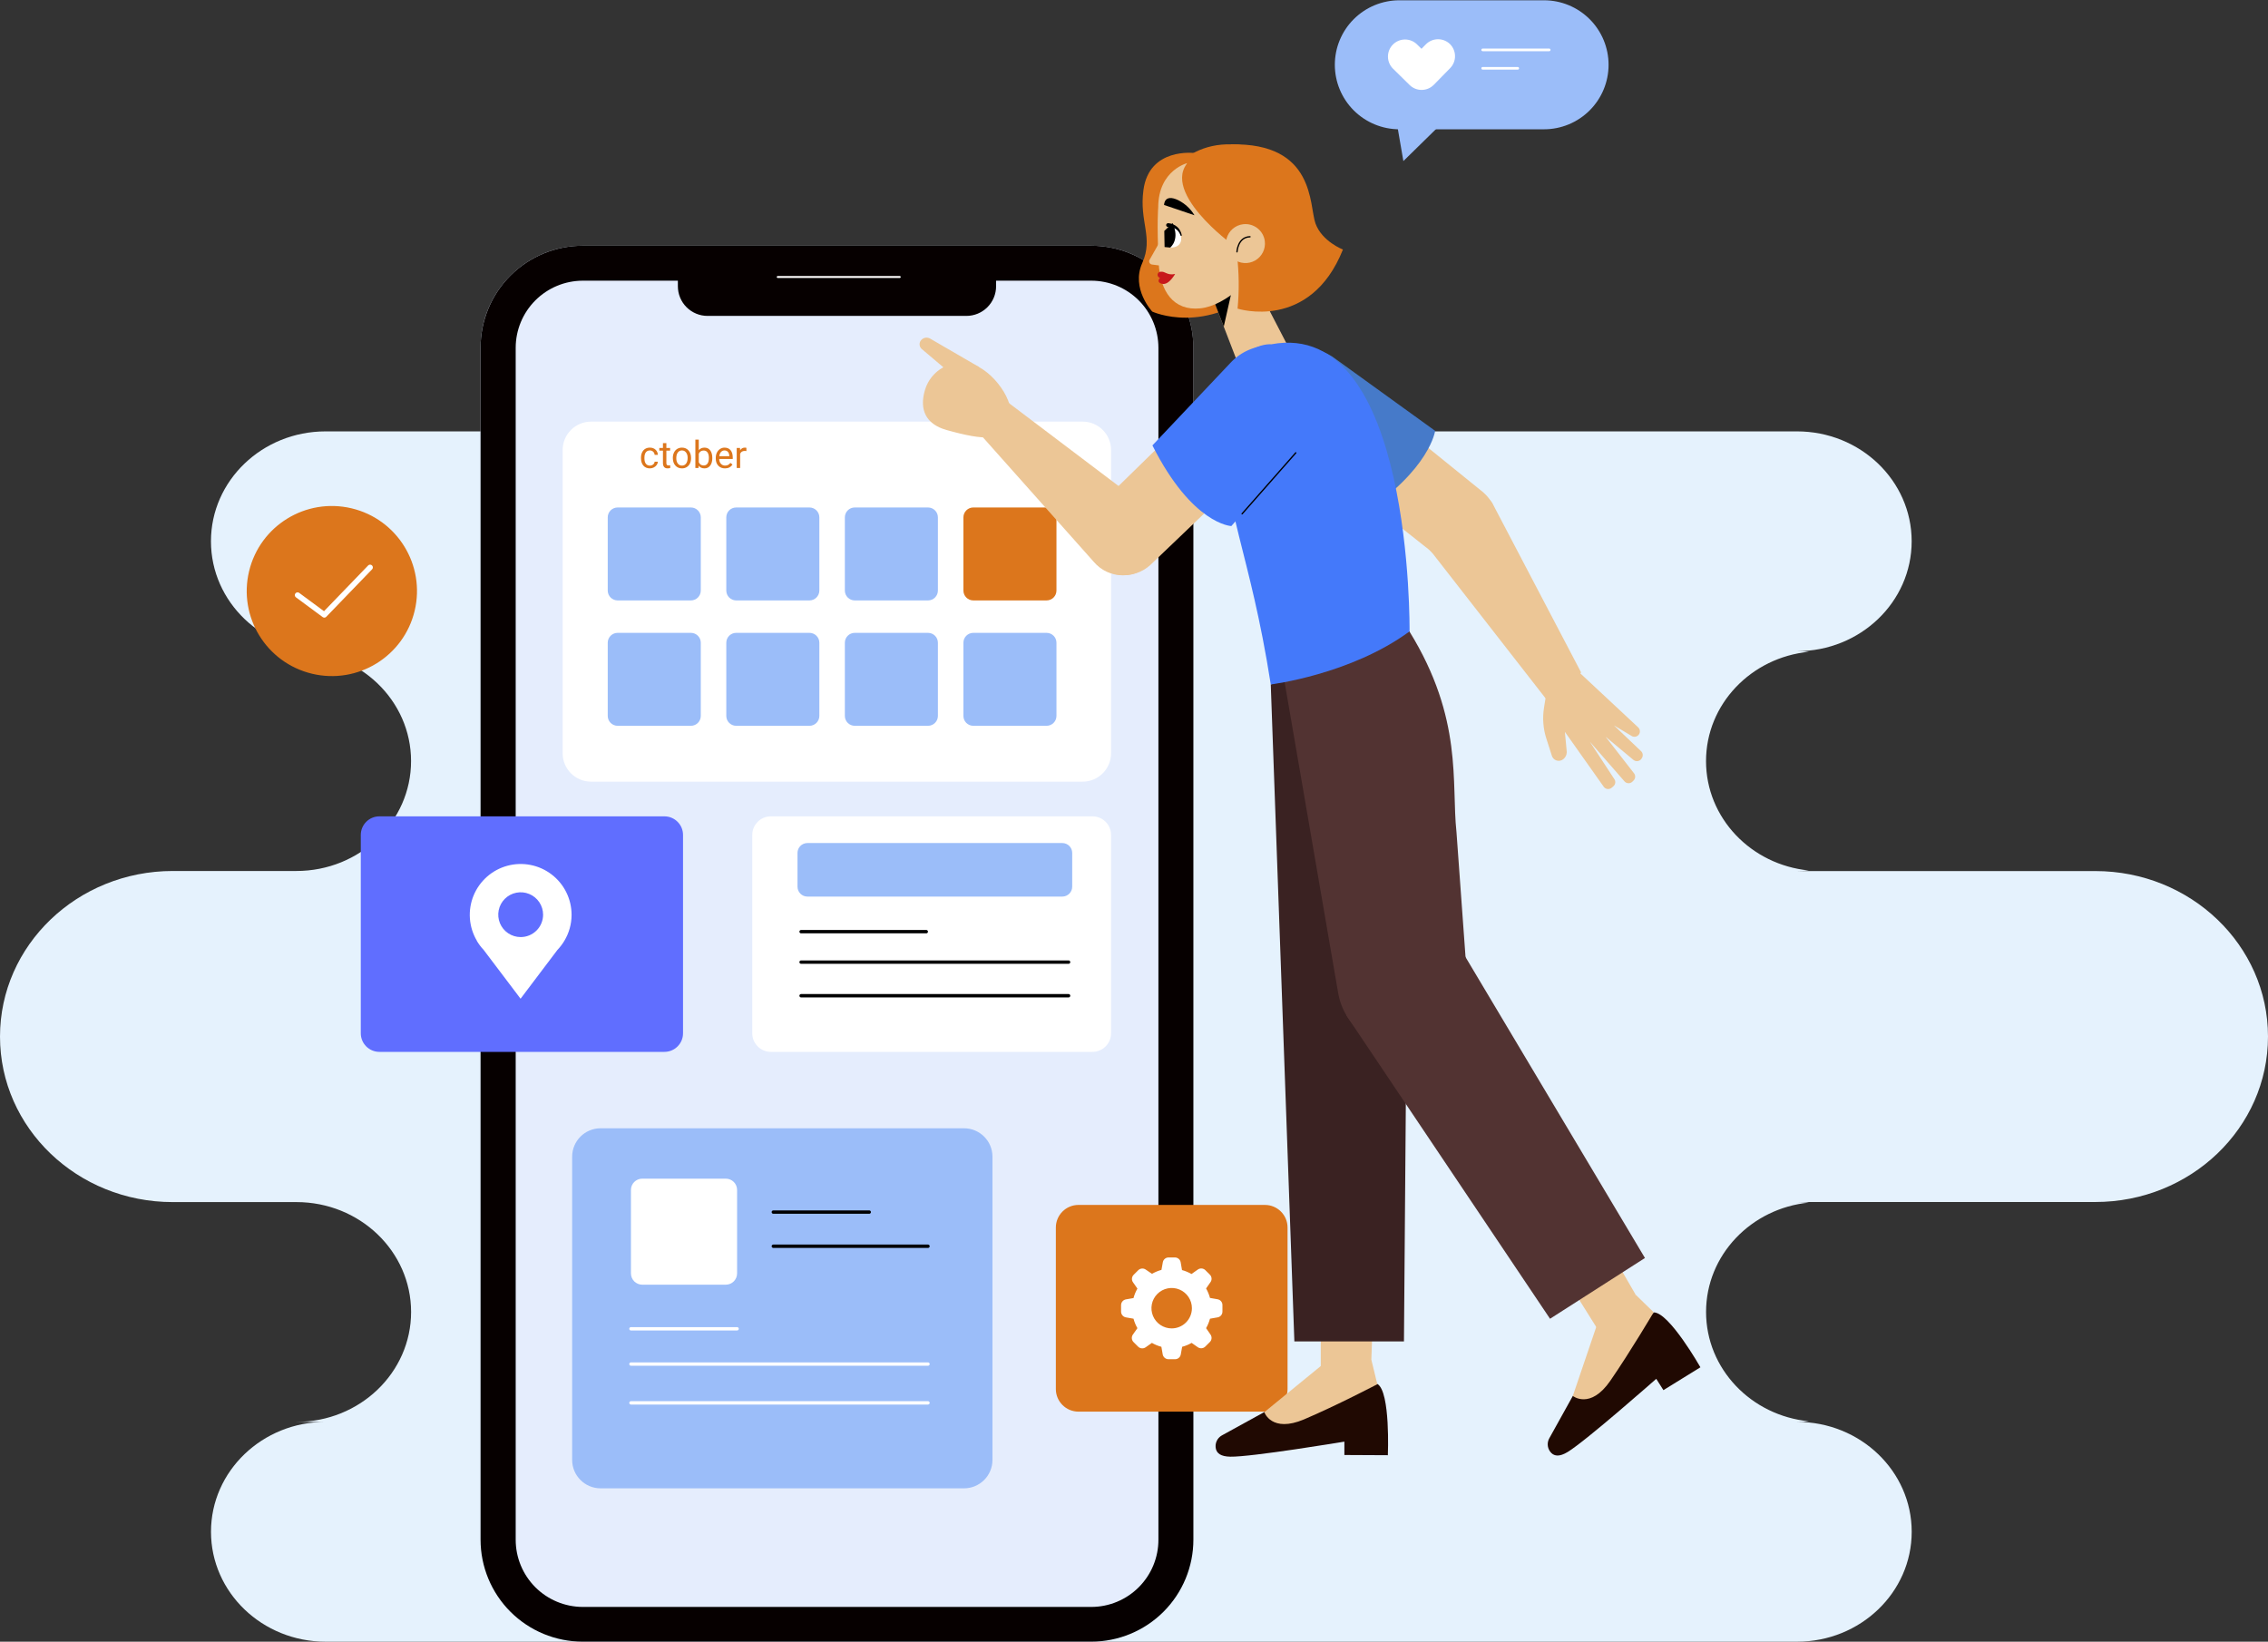 <svg fill="none" height="637" viewBox="0 0 880 637" width="880" xmlns="http://www.w3.org/2000/svg" xmlns:xlink="http://www.w3.org/1999/xlink"><rect x="0" y="0" width="880" height="637" fill="#333333" stroke="none"/><clipPath id="a"><path d="m95.742 0h564v637h-564z"/></clipPath><path d="m812.984 337.987h-115.742c1.555 0 3.097-.077 4.611-.232-22.421-2.211-39.901-20.363-39.901-42.427 0-22.063 17.48-40.215 39.901-42.426-1.514-.155-3.056-.232-4.611-.232 24.582 0 44.498-19.095 44.498-42.643 0-23.549-19.93-42.644-44.498-42.644h-570.891c-24.582 0-44.498 19.095-44.498 42.644 0 23.548 19.93 42.643 44.498 42.643h-11.355c24.582 0 44.498 19.095 44.498 42.643s-19.93 42.643-44.498 42.643h-47.98c-37.011.031-67.016 28.79-67.016 64.259s30.005 64.212 67.016 64.212h47.995c24.582 0 44.498 19.095 44.498 42.643s-19.93 42.643-44.498 42.643h11.355c-24.582 0-44.498 19.096-44.498 42.644s19.93 42.643 44.498 42.643h570.891c24.582 0 44.498-19.095 44.498-42.643s-19.93-42.644-44.498-42.644c1.555 0 3.096-.077 4.611-.231-22.422-2.211-39.901-20.363-39.901-42.427s17.479-40.216 39.901-42.427c-1.515-.155-3.042-.232-4.598-.232h115.715c37.011 0 67.016-28.759 67.016-64.212 0-35.438-30.005-64.197-67.016-64.197z" fill="#e5f2fd"/><g clip-path="url(#a)"><path d="m423.402 95.352h-197.325c-21.885 0-39.627 17.722-39.627 39.584v462.466c0 21.862 17.742 39.584 39.627 39.584h197.325c21.885 0 39.627-17.722 39.627-39.584v-462.466c0-21.862-17.742-39.584-39.627-39.584z" fill="#e5edfd"/><path d="m423.416 108.908c6.909.007 13.532 2.752 18.417 7.631 4.884 4.88 7.632 11.496 7.639 18.397v462.48c.006 3.423-.664 6.813-1.971 9.977-1.306 3.165-3.224 6.041-5.644 8.464-2.42 2.424-5.294 4.347-8.458 5.661s-6.556 1.992-9.983 1.995h-197.339c-6.908-.026-13.524-2.788-18.396-7.68-4.872-4.893-7.601-11.516-7.59-18.417v-462.48c.007-6.901 2.755-13.517 7.639-18.397 4.885-4.879 11.508-7.624 18.417-7.631zm0-13.556h-197.339c-5.203 0-10.355 1.024-15.162 3.013-4.807 1.99-9.175 4.906-12.853 8.582-3.679 3.675-6.596 8.039-8.586 12.842-1.99 4.802-3.013 9.949-3.012 15.147v462.48c0 10.495 4.174 20.559 11.603 27.98 7.428 7.421 17.504 11.59 28.01 11.59h197.339c10.508 0 20.585-4.169 28.016-11.589s11.607-17.485 11.611-27.981v-462.48c0-10.499-4.175-20.567-11.606-27.99-7.432-7.424-17.511-11.594-28.021-11.594z" fill="#060000"/><path d="m386.49 96.715h-123.472v14.348c-.002 1.512.295 3.01.873 4.408.579 1.397 1.427 2.667 2.498 3.737 1.071 1.069 2.342 1.917 3.741 2.495s2.898.874 4.412.872h100.424c3.056 0 5.988-1.212 8.149-3.371s3.375-5.088 3.375-8.141z" fill="#060000"/><path d="m301.767 107.476h47.338" stroke="#fff" stroke-linecap="round" stroke-linejoin="round" stroke-width=".76"/><path d="m374.047 437.787h-141.011c-6.096 0-11.037 4.936-11.037 11.026v117.653c0 6.09 4.941 11.026 11.037 11.026h141.011c6.095 0 11.037-4.936 11.037-11.026v-117.653c0-6.09-4.942-11.026-11.037-11.026z" fill="#9bbdf9"/><path d="m281.613 457.336h-32.417c-2.422 0-4.384 1.961-4.384 4.379v32.382c0 2.419 1.962 4.38 4.384 4.38h32.417c2.421 0 4.384-1.961 4.384-4.38v-32.382c0-2.418-1.963-4.379-4.384-4.379z" fill="#fff"/><g stroke-linecap="round" stroke-linejoin="round" stroke-width="1.3"><path d="m300.055 470.308h37.219" stroke="#000"/><path d="m300.055 483.558h60.018" stroke="#000"/><g stroke="#fff"><path d="m244.812 515.592h41.185"/><path d="m244.812 529.274h115.26"/><path d="m244.812 544.332h115.26"/></g></g><path d="m160.892 236.99c4.234-17.725-6.718-35.521-24.461-39.75-17.744-4.229-35.56 6.711-39.793 24.435-4.234 17.724 6.718 35.521 24.461 39.75 17.744 4.229 35.56-6.711 39.793-24.435z" fill="#dc761c"/><path d="m115.465 230.913 10.369 7.661 17.761-18.408" stroke="#fff" stroke-linecap="round" stroke-linejoin="round" stroke-width="2.14"/><path d="m257.798 316.755h-110.584c-3.99 0-7.224 3.231-7.224 7.216v76.957c0 3.986 3.234 7.216 7.224 7.216h110.584c3.989 0 7.223-3.23 7.223-7.216v-76.957c0-3.985-3.234-7.216-7.223-7.216z" fill="#606eff"/><path d="m221.776 355.004c.006-3.034-.69-6.029-2.032-8.752-1.342-2.722-3.294-5.099-5.706-6.944-2.411-1.846-5.216-3.111-8.197-3.698-2.981-.586-6.057-.477-8.988.317-2.932.795-5.641 2.255-7.916 4.266s-4.055 4.519-5.202 7.329c-1.146 2.811-1.628 5.847-1.408 8.874s1.135 5.962 2.676 8.577v.07c.749 1.274 1.641 2.459 2.658 3.531l14.323 18.937 14.294-18.923c1.029-1.083 1.934-2.277 2.701-3.559 1.82-3.029 2.786-6.492 2.797-10.025zm-19.75 8.593c-1.721 0-3.403-.51-4.834-1.465-1.43-.955-2.545-2.312-3.203-3.9-.659-1.587-.831-3.335-.496-5.02.336-1.686 1.165-3.234 2.381-4.45 1.217-1.215 2.767-2.043 4.454-2.378 1.688-.335 3.437-.163 5.027.495 1.589.657 2.948 1.771 3.904 3.2s1.466 3.109 1.466 4.828c0 1.141-.225 2.271-.662 3.325-.438 1.055-1.078 2.013-1.886 2.82s-1.767 1.447-2.822 1.883c-1.056.437-2.187.662-3.329.662z" fill="#fff"/><path d="m420.062 163.591h-190.714c-6.096 0-11.037 4.937-11.037 11.026v117.654c0 6.089 4.941 11.025 11.037 11.025h190.714c6.096 0 11.038-4.936 11.038-11.025v-117.654c0-6.089-4.942-11.026-11.038-11.026z" fill="#fff"/><path d="m268.07 196.905h-28.422c-2.122 0-3.842 1.718-3.842 3.837v28.392c0 2.119 1.72 3.837 3.842 3.837h28.422c2.121 0 3.841-1.718 3.841-3.837v-28.392c0-2.119-1.72-3.837-3.841-3.837z" fill="#9bbdf9"/><path d="m314.071 196.905h-28.422c-2.121 0-3.841 1.718-3.841 3.837v28.392c0 2.119 1.72 3.837 3.841 3.837h28.422c2.122 0 3.842-1.718 3.842-3.837v-28.392c0-2.119-1.72-3.837-3.842-3.837z" fill="#9bbdf9"/><path d="m360.072 196.905h-28.422c-2.121 0-3.841 1.718-3.841 3.837v28.392c0 2.119 1.72 3.837 3.841 3.837h28.422c2.122 0 3.842-1.718 3.842-3.837v-28.392c0-2.119-1.72-3.837-3.842-3.837z" fill="#9bbdf9"/><path d="m406.074 196.905h-28.422c-2.122 0-3.842 1.718-3.842 3.837v28.392c0 2.119 1.72 3.837 3.842 3.837h28.422c2.121 0 3.841-1.718 3.841-3.837v-28.392c0-2.119-1.72-3.837-3.841-3.837z" fill="#dc761c"/><g fill="#9bbdf9"><path d="m268.07 245.554h-28.422c-2.122 0-3.842 1.718-3.842 3.837v28.392c0 2.119 1.72 3.837 3.842 3.837h28.422c2.121 0 3.841-1.718 3.841-3.837v-28.392c0-2.119-1.72-3.837-3.841-3.837z"/><path d="m314.071 245.554h-28.422c-2.121 0-3.841 1.718-3.841 3.837v28.392c0 2.119 1.72 3.837 3.841 3.837h28.422c2.122 0 3.842-1.718 3.842-3.837v-28.392c0-2.119-1.72-3.837-3.842-3.837z"/><path d="m360.072 245.554h-28.422c-2.121 0-3.841 1.718-3.841 3.837v28.392c0 2.119 1.72 3.837 3.841 3.837h28.422c2.122 0 3.842-1.718 3.842-3.837v-28.392c0-2.119-1.72-3.837-3.842-3.837z"/><path d="m406.074 245.554h-28.422c-2.122 0-3.842 1.718-3.842 3.837v28.392c0 2.119 1.72 3.837 3.842 3.837h28.422c2.121 0 3.841-1.718 3.841-3.837v-28.392c0-2.119-1.72-3.837-3.841-3.837z"/></g><path d="m252.175 180.655c.473 0 .887-.143 1.241-.43.355-.287.551-.646.589-1.077h1.256c-.024.445-.177.869-.459 1.271-.283.402-.661.722-1.134.961-.469.24-.967.359-1.493.359-1.058 0-1.9-.351-2.527-1.055-.622-.708-.933-1.675-.933-2.9v-.222c0-.756.139-1.429.416-2.017.278-.589.675-1.046 1.192-1.371.521-.325 1.136-.488 1.845-.488.87 0 1.593.261 2.167.782.579.522.888 1.199.926 2.032h-1.256c-.038-.503-.23-.914-.574-1.235-.34-.325-.761-.488-1.263-.488-.675 0-1.199.244-1.572.732-.369.483-.553 1.184-.553 2.103v.251c0 .895.184 1.584.553 2.067.368.484.894.725 1.579.725zm6.381-8.706v1.88h1.45v1.027h-1.45v4.816c0 .311.064.546.194.703.129.154.349.23.66.23.153 0 .364-.029.632-.086v1.077c-.35.095-.69.143-1.02.143-.593 0-1.041-.179-1.342-.538s-.452-.869-.452-1.529v-4.816h-1.414v-1.027h1.414v-1.88zm2.512 5.692c0-.761.148-1.445.445-2.053.301-.608.718-1.077 1.249-1.407.536-.33 1.146-.495 1.83-.495 1.058 0 1.912.366 2.563 1.098.655.732.983 1.706.983 2.921v.094c0 .756-.146 1.435-.438 2.038-.287.598-.701 1.065-1.242 1.4-.536.335-1.153.502-1.851.502-1.053 0-1.907-.366-2.563-1.098-.651-.732-.976-1.701-.976-2.907zm1.335.158c0 .861.199 1.552.596 2.074.402.522.938.782 1.608.782.674 0 1.21-.263 1.607-.789.398-.531.596-1.273.596-2.225 0-.852-.203-1.541-.61-2.067-.402-.532-.938-.797-1.608-.797-.655 0-1.184.261-1.586.782-.402.522-.603 1.268-.603 2.24zm13.975 0c0 1.186-.273 2.141-.818 2.864-.546.717-1.278 1.076-2.197 1.076-.981 0-1.739-.347-2.275-1.041l-.065.898h-1.22v-11.025h1.328v4.113c.536-.666 1.275-.998 2.218-.998s1.682.356 2.218 1.069c.541.713.811 1.689.811 2.929zm-1.328-.151c0-.904-.175-1.603-.524-2.096s-.852-.739-1.507-.739c-.876 0-1.505.406-1.888 1.22v3.359c.407.814 1.041 1.22 1.902 1.22.637 0 1.132-.246 1.486-.739s.531-1.235.531-2.225zm6.23 4.091c-1.052 0-1.909-.344-2.569-1.033-.661-.694-.991-1.62-.991-2.778v-.244c0-.771.146-1.457.438-2.06.297-.608.708-1.082 1.235-1.421.531-.345 1.105-.517 1.722-.517 1.01 0 1.795.332 2.355.998.559.665.839 1.617.839 2.856v.553h-5.261c.019.766.242 1.385.668 1.859.43.469.976.703 1.636.703.469 0 .866-.095 1.192-.287.325-.191.61-.445.854-.761l.811.632c-.651 1-1.627 1.5-2.929 1.5zm-.165-6.962c-.536 0-.985.196-1.349.588-.364.388-.589.934-.675 1.637h3.891v-.101c-.039-.674-.221-1.196-.546-1.564-.325-.374-.766-.56-1.321-.56zm8.492.244c-.201-.034-.419-.05-.654-.05-.87 0-1.461.371-1.772 1.112v5.513h-1.328v-7.767h1.292l.021.898c.436-.694 1.053-1.041 1.852-1.041.258 0 .455.033.589.1z" fill="#dc761c"/><path d="m423.876 316.755h-124.767c-3.99 0-7.224 3.231-7.224 7.216v76.957c0 3.986 3.234 7.216 7.224 7.216h124.767c3.989 0 7.224-3.23 7.224-7.216v-76.957c0-3.985-3.235-7.216-7.224-7.216z" fill="#fff"/><path d="m412.184 327.113h-98.906c-2.122 0-3.842 1.718-3.842 3.838v13.097c0 2.119 1.72 3.838 3.842 3.838h98.906c2.122 0 3.842-1.719 3.842-3.838v-13.097c0-2.12-1.72-3.838-3.842-3.838z" fill="#9bbdf9"/><path d="m310.828 361.497h48.576" stroke="#000" stroke-linecap="round" stroke-linejoin="round" stroke-width="1.3"/><path d="m310.828 373.315h103.792" stroke="#000" stroke-linecap="round" stroke-linejoin="round" stroke-width="1.3"/><path d="m310.828 386.357h103.792" stroke="#000" stroke-linecap="round" stroke-linejoin="round" stroke-width="1.3"/><path d="m490.797 467.527h-72.336c-4.85 0-8.782 3.928-8.782 8.774v62.664c0 4.845 3.932 8.773 8.782 8.773h72.336c4.85 0 8.783-3.928 8.783-8.773v-62.664c0-4.846-3.933-8.774-8.783-8.774z" fill="#dc761c"/><path d="m472.438 504.136-2.951-.515c-.348-1.287-.858-2.525-1.517-3.684l1.712-2.447c.31-.436.455-.967.409-1.499s-.279-1.031-.659-1.407l-1.768-1.766c-.384-.368-.886-.591-1.417-.629s-1.059.111-1.492.421l-2.45 1.724c-1.153-.666-2.388-1.18-3.674-1.53l-.515-3.003c-.09-.519-.357-.99-.755-1.335s-.904-.541-1.43-.556h-2.52c-.535 0-1.053.19-1.462.536-.408.347-.679.827-.765 1.355l-.529 2.934c-1.285.349-2.521.863-3.674 1.529l-2.436-1.654c-.439-.303-.971-.442-1.502-.394-.532.048-1.029.281-1.407.658l-1.768 1.766c-.376.374-.608.869-.657 1.398-.048.528.091 1.057.393 1.494l1.726 2.461c-.668 1.15-1.179 2.384-1.517 3.67l-2.951.515c-.526.094-1.002.37-1.346.779-.343.409-.532.925-.533 1.459v2.503c.001.534.19 1.05.533 1.459.344.409.82.685 1.346.779l2.951.515c.338 1.286.849 2.52 1.517 3.67l-1.768 2.503c-.303.439-.442.97-.394 1.501s.281 1.028.659 1.405l1.767 1.766c.378.376.875.609 1.407.657.531.049 1.063-.091 1.502-.393l2.45-1.724c1.151.667 2.387 1.177 3.675 1.515l.514 2.948c.095.525.371 1.001.781 1.344.409.343.926.531 1.46.533h2.548c.533.001 1.05-.187 1.457-.531.408-.344.681-.821.77-1.346l.528-2.948c1.288-.338 2.524-.848 3.675-1.515l2.394 1.682c.438.304.968.446 1.5.4.531-.045 1.03-.276 1.409-.65l1.768-1.766c.38-.376.613-.875.659-1.407s-.099-1.063-.409-1.499l-1.712-2.475c.657-1.155 1.167-2.388 1.517-3.67l2.951-.515c.529-.089 1.008-.363 1.352-.773.344-.411.531-.93.527-1.465v-2.503c.014-.542-.168-1.072-.513-1.491s-.83-.699-1.366-.789zm-17.816 11.304c-1.553 0-3.071-.461-4.363-1.323-1.291-.862-2.297-2.088-2.891-3.521-.594-1.434-.748-3.012-.444-4.533.304-1.522 1.053-2.919 2.152-4.015s2.5-1.842 4.023-2.143c1.524-.301 3.103-.144 4.537.452s2.659 1.603 3.52 2.894c.861 1.292 1.319 2.809 1.316 4.361-.003 2.077-.832 4.068-2.304 5.536-1.472 1.467-3.466 2.292-5.546 2.292z" fill="#fff"/><path d="m542.978 50.165h56.106c6.645 0 13.017-2.637 17.716-7.33 4.698-4.693 7.338-11.059 7.338-17.697s-2.64-13.003-7.338-17.697c-4.699-4.693-11.071-7.33-17.716-7.33h-56.106c-6.645 0-13.017 2.637-17.716 7.33-4.698 4.693-7.338 11.059-7.338 17.697s2.64 13.003 7.338 17.697c4.699 4.693 11.071 7.33 17.716 7.33z" fill="#9bbdf9"/><path d="m562.729 44.645-18.206 17.852-3.313-19.173z" fill="#9bbdf9"/><path d="m562.618 17.116c-1.258-1.228-2.952-1.908-4.711-1.89-1.759.018-3.439.733-4.671 1.987l-1.684 1.724-1.74-1.71c-1.253-1.232-2.945-1.915-4.703-1.901-1.758.014-3.438.726-4.671 1.978s-1.917 2.942-1.903 4.698c.014 1.756.726 3.435 1.98 4.666l6.444 6.34c1.257 1.224 2.948 1.901 4.704 1.883 1.755-.018 3.432-.73 4.663-1.98l6.347-6.479c1.219-1.248 1.896-2.926 1.885-4.669-.01-1.743-.707-3.413-1.94-4.646z" fill="#fff"/><path d="m575.283 19.354h25.82" stroke="#fff" stroke-linecap="round" stroke-linejoin="round" stroke-width="1.02"/><path d="m575.283 26.501h13.613" stroke="#fff" stroke-linecap="round" stroke-linejoin="round" stroke-width="1.02"/><path d="m490.56 547.905-16.507 9.079c-.899.511-1.606 1.3-2.015 2.249-.409.948-.499 2.003-.254 3.006.431 1.641 1.837 2.906 5.567 2.976 8.157.167 44.276-5.84 44.276-5.84v5.186l16.869.084s1.058-24.526-4.036-27.641z" fill="#200902"/><path d="m512.677 529.872-22.116 18.074s2.783 8.162 15.449 2.781 28.395-13.626 28.395-13.626l-2.311-9.524z" fill="#ecc696"/><path d="m532.094 527.578 2.296-65.459-21.922-1.794v76.679z" fill="#ecc696"/><path d="m493.065 265.575 9.159 254.912h42.522l2.171-275.503z" fill="#3a2222"/><path d="m497.826 261.098 21.393 124.203c.613 3.597 2 7.019 4.067 10.029 2.066 3.01 4.763 5.535 7.902 7.402s6.647 3.031 10.281 3.41c3.634.38 7.307-.032 10.765-1.209 5.266-1.798 9.788-5.287 12.86-9.923s4.521-10.157 4.121-15.702l-4.092-56.421c-2.06-19.146 2.686-43.908-18.248-77.861z" fill="#523332"/><path d="m610.261 541.648-9.172 16.518c-.488.908-.667 1.95-.508 2.969.158 1.019.644 1.958 1.385 2.676 1.238 1.182 3.103 1.501 6.249-.39 6.959-4.171 34.421-28.419 34.421-28.419l2.784 4.394 14.35-8.871s-12.123-21.342-18.094-21.286z" fill="#200902"/><path d="m619.434 514.647-9.173 27.001s6.751 5.409 14.545-5.881c7.795-11.29 16.828-26.598 16.828-26.598l-6.959-6.771z" fill="#ecc696"/><path d="m634.661 502.398-32.807-56.7-19.528 10.095 40.726 65z" fill="#ecc696"/><path d="m522.406 393.99 79.017 117.709 36.829-23.58-76.372-128.082z" fill="#523332"/><path d="m463.461 59.383s-17.566-2.28-19.793 14.321c-1.712 12.361 3.981 18.436-.473 28.377-4.454 9.941 3.897 18.826 3.897 18.826s20.809 9.649 43.399-10.08z" fill="#dc761c"/><path d="m470.281 114.928 9.52 24.721 19.932-5.311-18.415-35.538z" fill="#ecc696"/><path d="m474.832 126.733 4.079-18.103-7.433 9.427z" fill="#000"/><path d="m461.234 63.109s-11.831 2.489-11.845 17.491c0 0-.571 5.728.181 21.356.543 11.123 5.762 18.742 16.16 17.686 5.052-.515 10.327-3.587 15.06-7.578l6.625-6.743c15.311-18.659-.668-46.8-24.455-42.559-.571.097-1.197.222-1.726.348z" fill="#ecc696"/><path d="m450.335 93.239-4.175 7.356c-.14.172-.231.377-.266.596s-.012.443.067.649c.079.207.211.39.382.53.172.14.377.233.596.268l5.442.71z" fill="#ecc696"/><path d="m478.298 88.873c.418-3.393 2.784-27.015-14.977-23.97-.579.096-1.174-.012-1.683-.303-.509-.292-.902-.751-1.111-1.299-.21-.548-.224-1.151-.039-1.708s.556-1.033 1.052-1.347c6.333-3.949 16.382-6.674 30.927-1.071 5.888 2.266 14.03 10.039 14.03 17.672 0 16.379-5.456 24.693-15.074 33.133-.116.101-.254.174-.404.214-.149.04-.305.046-.457.016-.152-.029-.294-.093-.418-.186-.123-.093-.224-.213-.294-.35l-6.193-11.957c-.006-.042-.006-.084 0-.125-.682-2.169-4.176-6.743-5.095-7.995-.091-.096-.161-.21-.206-.334-.046-.124-.065-.257-.058-.389z" fill="#dc761c"/><path d="m466.439 59.105c-22.27 10.261 10.328 34.676 10.328 34.676l9.172-18.075s-15.825-18.311-19.5-16.601z" fill="#dc761c"/><path d="m451.671 79.529 11.79 3.99c-1.491-2.484-3.652-4.498-6.236-5.812-5.609-2.725-5.554 1.821-5.554 1.821z" fill="#000"/><path d="m454.149 87.58c1.125.234 2.142.83 2.896 1.696s1.203 1.955 1.28 3.1c.139 3.949-4.176 3.684-4.176 3.684s-3.786-4.783 0-8.481z" fill="#fff"/><path d="m454.956 86.551s3.076 5.714-.877 9.51l-2.213-.209-.111-6.243z" fill="#000"/><path d="m453.203 86.579c.665.049 1.318.204 1.934.459.597.237 1.148.576 1.629 1.001.485.419.882.929 1.169 1.502.286.541.487 1.123.598 1.724.008.055-.004.112-.034.159-.03.047-.076.082-.129.099-.054.017-.111.014-.163-.008-.051-.022-.094-.061-.119-.111-.18-.524-.433-1.02-.752-1.474-.31-.437-.703-.81-1.155-1.098-.43-.274-.899-.48-1.392-.612-.49-.126-.998-.173-1.503-.139-.097.01-.195-0-.288-.029-.093-.029-.18-.075-.255-.137-.075-.062-.137-.138-.182-.225-.046-.086-.073-.18-.082-.277-.016-.197.047-.392.175-.543.128-.151.31-.246.507-.263z" fill="#000"/><path d="m450.307 105.446c-.292.008-.572.122-.785.322-.214.199-.347.47-.375.761-.027.291.053.582.226.818.172.236.426.4.711.463 0 0-1.712 1.738.877 2.322 2.589.583 4.997-3.838 4.997-3.838-3.146.709-3.8-1.14-5.651-.848z" fill="#c7181b"/><path d="m479.954 98.897c.812 6.925.892 13.915.237 20.856 0 0 28.102 9.023 40.879-22.927 0 0-8.156-3.142-10.662-10.15-2.505-7.007 0-31.381-32.848-30.658 0-.014.905 31.728 2.394 42.879z" fill="#dc761c"/><path d="m490.755 93.586c.183 1.484-.077 2.989-.75 4.325-.672 1.336-1.725 2.442-3.027 3.181-1.301.738-2.793 1.074-4.286.966-1.493-.109-2.92-.656-4.101-1.574-1.181-.918-2.064-2.166-2.536-3.584-.472-1.419-.513-2.946-.117-4.387s1.211-2.734 2.342-3.713 2.527-1.602 4.012-1.789c.988-.125 1.991-.053 2.952.21.96.263 1.859.713 2.646 1.324.786.611 1.443 1.371 1.935 2.236.492.865.808 1.819.93 2.806z" fill="#ecc696"/><path d="m479.954 97.716s.292-5.756 5.053-5.853" stroke="#000" stroke-linecap="round" stroke-linejoin="round" stroke-width=".51"/><path d="m528.893 153.317 46.586 37.693c1.575 1.351 2.859 3.009 3.773 4.872.914 1.862 1.439 3.891 1.543 5.963s-.215 4.143-.937 6.088c-.723 1.945-1.834 3.723-3.266 5.225-2.68 2.783-6.315 4.45-10.175 4.667-3.859.217-7.658-1.033-10.633-3.499l-50.567-40.015z" fill="#ecc696"/><path d="m556.841 167.165s-1.99 15.002-28.171 32.229l-35.59-26.362c-2.348-1.744-4.307-3.957-5.751-6.499-1.445-2.542-2.343-5.357-2.637-8.265-.295-2.908.02-5.846.925-8.625.905-2.78 2.38-5.341 4.331-7.519 3.307-3.704 7.817-6.121 12.735-6.826s9.926.349 14.142 2.975z" fill="#467ac9"/><path d="m555.978 214.868 46.224 59.314 11.274-13.278-34.546-65.89c-1.329-1.769-3.026-3.229-4.974-4.279-1.948-1.051-4.101-1.666-6.311-1.805-2.209-.139-4.423.203-6.487 1.001-2.065.798-3.932 2.034-5.472 3.623-2.737 2.892-4.238 6.737-4.184 10.716.055 3.98 1.661 7.782 4.476 10.598z" fill="#ecc696"/><path d="m599.558 271.665-.474 2.962c-.641 3.992-.331 8.079.905 11.929l2.171 6.771c.128.373.334.715.604 1.003.27.287.598.514.963.666.365.151.757.223 1.152.211s.782-.108 1.137-.281c.621-.323 1.131-.823 1.466-1.438.334-.614.478-1.314.413-2.01l-.71-7.508 15.032 21.245c.167.251.386.464.642.623.256.16.544.263.843.303.299.039.604.014.893-.074.288-.087.555-.236.782-.435l.64-.556c.371-.32.618-.758.699-1.241.082-.482-.008-.978-.254-1.401l-9.59-14.654 13.348 15.294c.184.237.416.434.681.575.265.142.556.226.856.247s.601-.021.883-.125c.282-.103.539-.265.754-.475l.445-.445c.365-.361.586-.842.622-1.353.036-.512-.116-1.019-.427-1.427l-11.037-14.196 10.745 8.94c.238.208.52.361.824.446.305.086.625.103.937.05.312-.054.608-.176.867-.358.258-.182.473-.419.629-.694l.139-.237c.218-.395.304-.849.246-1.296-.057-.447-.256-.865-.566-1.192l-10.564-10.053 6.597 3.935c.278.226.609.379.962.442s.717.036 1.056-.079c.34-.116.644-.315.885-.581.242-.265.411-.587.493-.936.083-.356.073-.727-.03-1.078-.102-.35-.293-.669-.554-.924l-26.808-25.027-5.484 6.257c-2.013 2.314-3.334 5.147-3.813 8.175z" fill="#ecc696"/><path d="m493.274 133.587s-18.317-1.78-18.553 31.27c-.237 33.049 10.23 48.746 18.345 100.718 0 0 31.052-3.809 53.851-20.591 0 0 1.42-121.714-53.643-111.397z" fill="#4479fa"/><path d="m489.6 177.857-43.315 41.419c-1.545 1.382-3.354 2.436-5.318 3.099-1.964.662-4.043.92-6.11.756-2.066-.164-4.078-.745-5.913-1.709-1.836-.964-3.456-2.29-4.762-3.898-2.42-2.995-3.621-6.79-3.363-10.63s1.956-7.442 4.755-10.086l46.126-45.049z" fill="#ecc696"/><path d="m477.769 204.121s-15.116-.529-30.621-31.298l30.426-32.187c2.011-2.123 4.443-3.806 7.14-4.939 2.698-1.134 5.602-1.695 8.528-1.646 2.926.048 5.81.704 8.468 1.927 2.658 1.222 5.033 2.984 6.973 5.173 3.288 3.723 5.153 8.487 5.265 13.451s-1.536 9.807-4.653 13.675z" fill="#4479fa"/><path d="m481.945 199.366 20.822-23.664" stroke="#000" stroke-linecap="round" stroke-linejoin="round" stroke-width=".51"/><path d="m445.505 197.266-61.688-46.647-8.128 12.68 48.715 54.712c1.397 1.643 3.136 2.962 5.096 3.864 1.959.902 4.093 1.367 6.25 1.36 2.158-.007 4.289-.484 6.243-1.398 1.954-.915 3.685-2.244 5.071-3.896 2.494-2.967 3.728-6.791 3.436-10.655-.291-3.863-2.084-7.459-4.995-10.02z" fill="#ecc696"/><path d="m391.96 163.508c-2.324 7.814-9.868 7.494-24.705 3.337-7.865-2.197-10.704-7.758-8.352-15.572.554-1.857 1.468-3.587 2.691-5.091s2.731-2.753 4.437-3.675 3.577-1.499 5.507-1.698c1.929-.199 3.879-.017 5.738.536 7.781 2.322 17.009 14.349 14.684 22.163z" fill="#ecc696"/><path d="m379.962 142.444-18.86-10.942c-.598-.415-1.336-.579-2.054-.457s-1.36.521-1.787 1.11c-.359.497-.517 1.111-.442 1.72.075.608.377 1.166.845 1.561l14.629 12.361z" fill="#ecc696"/></g></svg>